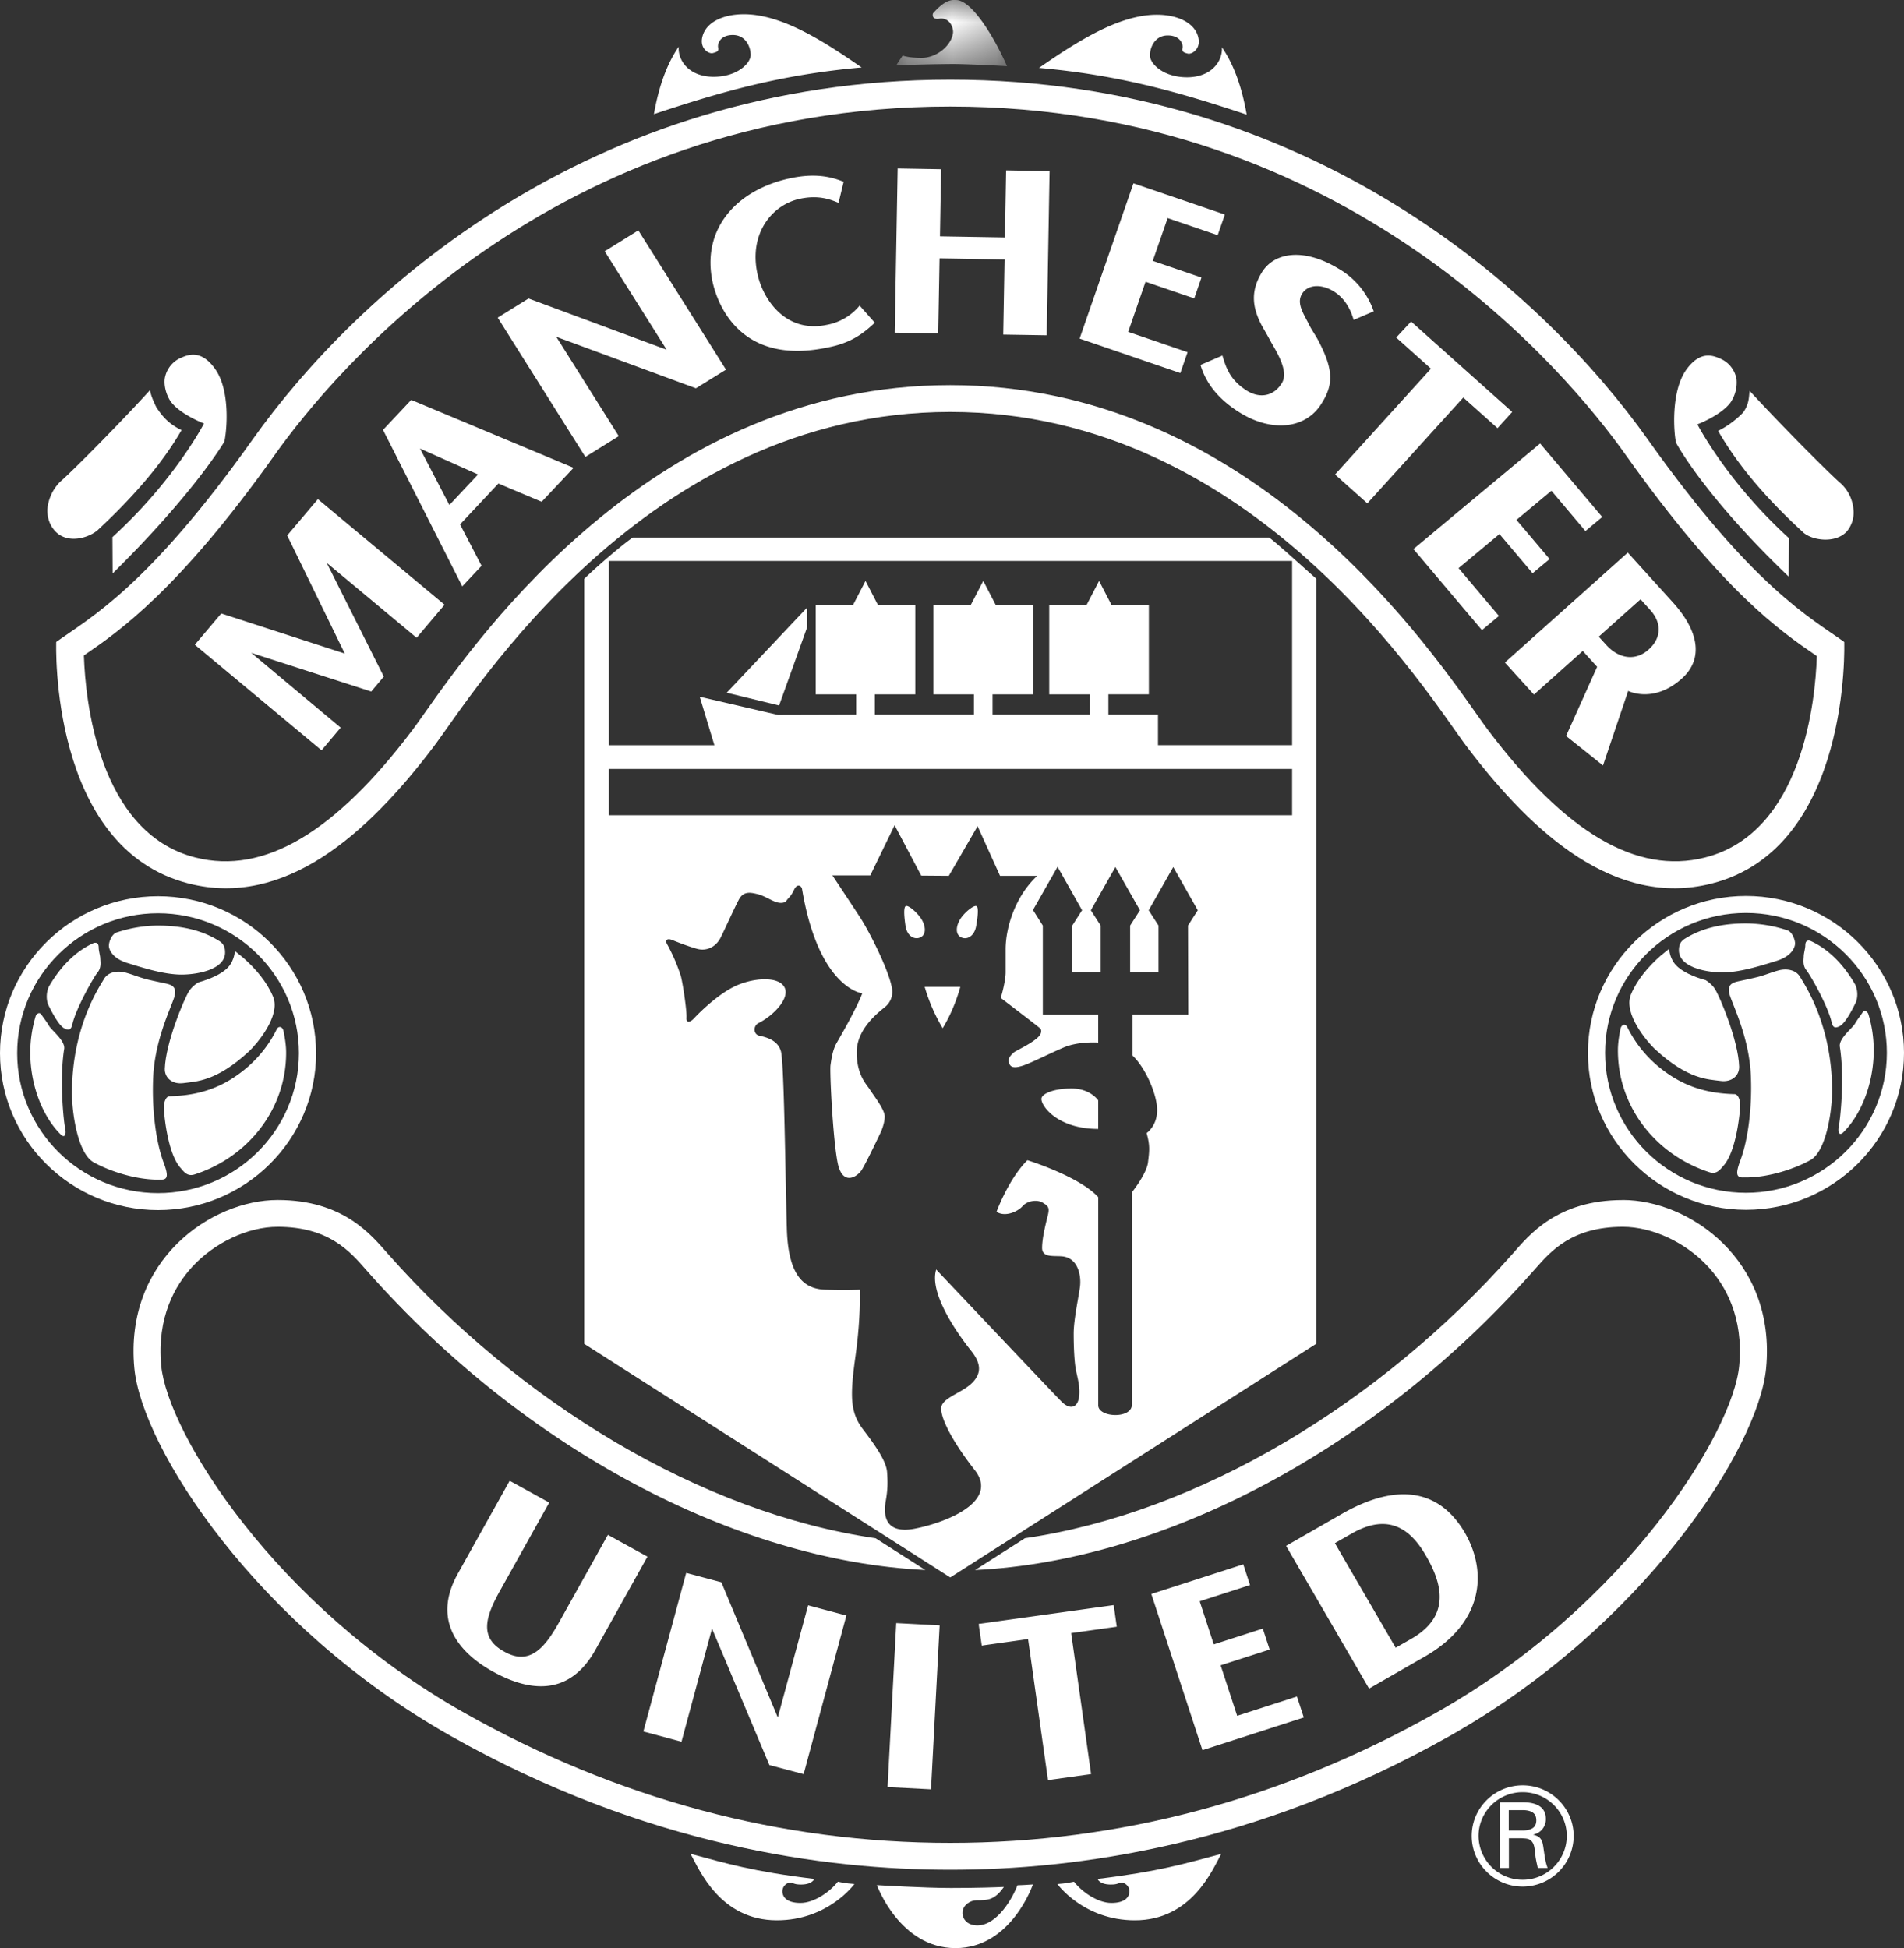 <svg xmlns="http://www.w3.org/2000/svg" width="43" height="44" fill="none"><rect width="100%" height="100%" fill="#333333" stroke="none"/><g clip-path="url(#a)"><path fill="#fff" fill-rule="evenodd" d="M.388 23.787c0-1.742 1.427-3.16 3.181-3.16s3.182 1.418 3.182 3.16-1.427 3.16-3.182 3.16-3.181-1.418-3.181-3.16m6.75 0c0-1.955-1.6-3.545-3.569-3.545S0 21.832 0 23.787s1.601 3.544 3.57 3.544 3.569-1.59 3.569-3.544M22.07 43.487c-.206 0-.328-.125-.333-.273-.005-.19.186-.294.313-.294.253 0 .412 0 .622-.302-.183.008-.587.024-1.196.024-.61 0-1.672-.065-1.672-.065S20.318 44 21.58 44c1.261 0 1.747-1.438 1.747-1.438-.079.008-.35.019-.35.019-.099.27-.448.906-.907.906M25.132 42.563c.116-.006.13-.034.173-.042.085-.015.217.074.201.223-.011.105-.101.236-.407.236-.307 0-.665-.249-.844-.48 0 0-.185.042-.375.053 0 0 .588.819 1.75.819 1.278 0 1.75-1.134 1.95-1.5-.823.22-1.409.398-2.792.565 0 0 .043.142.344.126M18.078 42.98c-.306 0-.396-.131-.407-.236-.016-.15.115-.238.2-.223.043.008.058.036.174.042.3.016.344-.126.344-.126-1.384-.167-1.97-.346-2.793-.566.2.367.673 1.501 1.95 1.501 1.162 0 1.75-.82 1.75-.82-.19-.01-.374-.052-.374-.052-.18.231-.538.48-.844.48M39.43 26.94c-1.754 0-3.181-1.417-3.181-3.16 0-1.742 1.427-3.16 3.182-3.16s3.182 1.418 3.182 3.16-1.428 3.16-3.182 3.16m0-6.704c-1.967 0-3.569 1.59-3.569 3.545s1.602 3.544 3.57 3.544S43 25.735 43 23.781c0-1.955-1.602-3.545-3.57-3.545M6.203 10.276c1.311-1.846 6.285-7.87 15.257-7.87s13.946 6.024 15.256 7.87c2.194 3.09 3.504 3.986 4.286 4.522l.029.02-.001.034c-.031.918-.304 3.958-2.529 4.517-1.538.387-3.14-.555-4.895-2.88-.064-.084-.155-.213-.26-.362-1.298-1.837-5.248-7.428-11.886-7.428s-10.588 5.59-11.886 7.428c-.105.149-.196.277-.26.362-1.756 2.325-3.357 3.267-4.896 2.88-2.214-.557-2.49-3.608-2.522-4.53l-.002-.035.029-.02c.734-.503 2.102-1.44 4.28-4.508M1.27 14.499s-.17 4.66 2.998 5.458c2.156.542 4.013-1.09 5.534-3.104.852-1.128 4.773-7.549 11.658-7.549s10.806 6.42 11.658 7.549c1.52 2.013 3.378 3.646 5.533 3.104 3.168-.797 2.999-5.458 2.999-5.458-.76-.546-2.064-1.233-4.435-4.572C34.892 6.655 29.633 1.8 21.46 1.8S8.028 6.655 5.705 9.927c-2.372 3.339-3.675 4.026-4.435 4.572" clip-rule="evenodd"/><path fill="#fff" fill-rule="evenodd" d="m40.396 13.024.005-.87c-1.405-1.28-2.067-2.57-2.067-2.57s.517-.193.744-.487a.8.8 0 0 0 .14-.532.62.62 0 0 0-.335-.45c-.162-.072-.464-.227-.796.23-.359.496-.286 1.435-.235 1.655 0 0 .621 1.183 2.544 3.024M7.694 16.435l-2.02-1.69 2.71.874.284-.337-1.29-2.57 2.031 1.693.631-.747-2.861-2.384-.693.82 1.3 2.667-2.789-.905-.597.706 2.862 2.385zM9.485 10.131l1.311.585-.647.69zm1.391 2.648-.486-.935.866-.923.977.412.721-.767-3.667-1.534-.637.678 1.79 3.534zM13.975 9.851l-1.411-2.243 3.153 1.162.679-.421-1.98-3.146-.76.472 1.4 2.224-3.12-1.157-.696.432 1.98 3.146zM21.219 5.836l1.468.025-.03 1.696.982.016.065-3.708-.982-.017-.027 1.515-1.467-.025.026-1.516-.981-.017-.066 3.709.982.017zM26.82 7.955l-1.341-.459.392-1.132 1.1.376.163-.471-1.1-.376.336-.967 1.13.386.162-.466-2.064-.705-1.216 3.507 2.275.778zM37.05 13.536l.218.24c.26.288.261.629-.036.895-.298.266-.672.209-.958-.106l-.168-.185zm-2.407 2.152 1.102-.986.325.359-.702 1.562.834.666.569-1.685c.007.008.578.289 1.208-.275.528-.472.35-1.119-.2-1.725l-1.017-1.123-2.776 2.483zM16.08 36.783l1.296 3.082.773.206.966-3.583-.865-.23-.684 2.533-1.275-3.054-.794-.212-.967 3.583.861.23zM21.026 40.414l.195-3.704-.98-.051-.196 3.704zM25.152 36.253l-3.05.425.07.489 1.046-.147.45 3.186.973-.136-.45-3.185 1.03-.144zM30.523 34.639c.876-.503 1.37-.056 1.699.53.474.826.379 1.428-.354 1.848l-.348.199-1.373-2.362zm1.652 2.778c1.308-.75 1.429-1.88.916-2.784-.619-1.075-1.635-1.1-2.78-.444l-1.266.726 1.874 3.223zM28.078 35.332l-2.076.67 1.154 3.527 2.289-.738-.155-.474-1.35.436-.373-1.14 1.107-.356-.155-.474-1.107.357-.318-.973 1.137-.367zM12.404 33.937l-.894-.492-1.17 2.097c-.646 1.157.168 1.87.8 2.217.679.374 1.666.653 2.306-.494l1.176-2.107-.893-.492-1.106 1.981c-.334.598-.678.976-1.24.654-.559-.308-.43-.766-.088-1.378zM2.207 21.959c.088-.11.058-.25.057-.316-.002-.065-.035-.173-.035-.24 0-.123-.077-.12-.127-.098-.434.2-.768.575-1.003.988a.56.56 0 0 0-.017.386c.055.107.225.466.367.545.142.078.165-.012.187-.099.094-.381.483-1.058.57-1.166M1.45 23.693c.028-.186-.284-.421-.341-.521s-.121-.175-.168-.248c-.066-.102-.133.018-.133.018-.08.264-.124.543-.124.833 0 .748.287 1.456.689 1.85.083.082.131.009.098-.144s-.132-1.088-.022-1.788M5.532 24.15c-.47.384-.982.593-1.703.61-.084.003-.128.134-.128.254s.076 1.025.373 1.361c.077.087.153.204.318.152 1.187-.382 2.07-1.45 2.07-2.752 0-.193-.038-.374-.056-.474-.022-.122-.115-.137-.157-.053-.043.084-.247.518-.717.902" clip-rule="evenodd"/><path fill="#fff" fill-rule="evenodd" d="M4.271 22.384c-.117.182-.531 1.174-.549 1.756-.006.197.162.36.428.322s.729-.026 1.472-.715c.165-.153.727-.803.545-1.236-.145-.343-.394-.63-.67-.876l-.193-.157s-.007.206-.145.36c-.138.155-.404.273-.679.35 0 0-.132.076-.209.196" clip-rule="evenodd"/><path fill="#fff" fill-rule="evenodd" d="M2.878 21.75c.342.107.825.262 1.22.262.393 0 .985-.126.985-.499 0-.115-.03-.196-.133-.26-.404-.254-.879-.347-1.377-.347-.329 0-.644.058-.939.155-.109.036-.175.21-.175.298 0 .087.077.286.419.392M3.635 26.643c.164.006.166-.105.057-.395-.167-.448-.266-1.179-.233-1.912.036-.812.367-1.498.466-1.781.1-.284-.066-.317-.22-.35-.153-.032-.358-.075-.46-.106-.19-.057-.253-.09-.418-.134-.165-.043-.384-.021-.483.153-.099.175-.719 1.073-.719 2.567 0 .463.133 1.369.49 1.567.345.192.926.392 1.458.392q.03-.001.062-.001M41.918 22.63a.55.55 0 0 0-.017-.386c-.235-.413-.57-.79-1.004-.988-.05-.023-.126-.025-.126.097 0 .068-.034.175-.035.241s-.031.206.057.315.476.785.57 1.167c.022.087.045.176.188.098.142-.078.312-.437.367-.545M42.192 22.893s-.067-.12-.133-.018c-.047.073-.11.148-.168.248-.057.1-.37.335-.34.52.11.701.01 1.636-.023 1.789-.032.152.016.226.1.144.4-.394.688-1.102.688-1.85q-.001-.437-.124-.833M39.172 24.712c-.721-.018-1.234-.227-1.704-.611s-.673-.818-.716-.902-.136-.07-.158.052c-.018.1-.055.282-.055.474 0 1.302.883 2.37 2.07 2.752.164.053.24-.064.317-.151.297-.337.374-1.242.374-1.361 0-.12-.044-.251-.128-.253" clip-rule="evenodd"/><path fill="#fff" fill-rule="evenodd" d="M37.378 23.698c.743.689 1.206.678 1.472.715.266.038.433-.125.427-.323-.017-.582-.432-1.573-.549-1.756-.077-.12-.208-.196-.208-.196-.275-.076-.54-.194-.679-.349-.138-.154-.145-.36-.145-.36l-.193.157c-.276.245-.526.533-.67.876-.182.433.38 1.083.544 1.236" clip-rule="evenodd"/><path fill="#fff" fill-rule="evenodd" d="M38.903 21.963c.394 0 .877-.155 1.219-.261s.418-.305.418-.393c0-.087-.066-.261-.174-.297a3 3 0 0 0-.939-.155c-.499 0-.973.093-1.377.346-.102.064-.133.146-.133.26 0 .374.592.5.986.5M40.173 21.916c-.165.044-.228.077-.417.134-.103.03-.308.073-.461.106s-.32.066-.22.35c.099.283.43.969.466 1.78.033.734-.066 1.465-.233 1.912-.109.29-.107.401.058.396h.061c.532 0 1.114-.2 1.459-.392.356-.198.49-1.103.49-1.566 0-1.494-.62-2.392-.72-2.567-.099-.174-.318-.196-.483-.153M4.607 9.565s-.663 1.286-2.068 2.566l.005.821c1.869-1.845 2.523-2.978 2.523-2.978.052-.22.146-1.153-.214-1.648-.331-.458-.633-.303-.796-.231a.62.62 0 0 0-.335.45c-.023.15.024.371.14.533.228.293.745.487.745.487" clip-rule="evenodd"/><path fill="#fff" fill-rule="evenodd" d="M2.22 11.96c1.208-1.124 1.69-1.92 1.88-2.245-.339-.165-.464-.366-.563-.506 0 0-.132-.25-.148-.398-.745.817-1.784 1.86-2.025 2.065a1 1 0 0 0-.293.617c-.011.2.058.374.167.495.282.315.781.16.982-.027M40.721 12.023c.203.185.724.258.983-.015a.66.66 0 0 0 .155-.495.9.9 0 0 0-.282-.59c-.241-.206-1.318-1.285-2.064-2.096-.017.149-.01.3-.146.489 0 0-.226.25-.565.416.19.325.686 1.164 1.92 2.29M16.798.322c-.455 0-.84.172-.93.488-.084.288.144.411.227.39s.145-.04.124-.123.041-.287.331-.287.403.267.403.452-.3.493-.837.493c-.538 0-.809-.35-.788-.68-.259.375-.449.887-.56 1.523 1.49-.496 2.86-.893 4.691-1.054C18.616.94 17.663.322 16.8.322M27.596 1.067c.02.328-.25.679-.788.679s-.838-.309-.838-.494.114-.452.403-.452.352.206.332.288c-.021.082.04.103.124.123.082.02.31-.103.227-.39-.09-.316-.476-.488-.93-.488-.866 0-1.818.618-2.662 1.201 1.832.162 3.202.559 4.691 1.055-.11-.636-.3-1.148-.56-1.522" clip-rule="evenodd"/><mask id="b" width="3" height="2" x="20" y="0" maskUnits="userSpaceOnUse" style="mask-type:luminance"><path fill="#fff" fill-rule="evenodd" d="M20.24 0h2.502v1.495H20.24z" clip-rule="evenodd"/></mask><g mask="url(#b)"><path fill="#fff" fill-rule="evenodd" d="M22.742 1.495C22.469.868 21.953.001 21.593.001c-.07 0-.228-.037-.523.302 0 0-.046.148.142.12.238-.036.328.208.31.329-.041.283-.372.555-.704.555-.33 0-.432-.053-.432-.053-.05.078-.093.136-.145.223a37 37 0 0 1 1.28-.031c.28 0 1.051.037 1.22.05" clip-rule="evenodd"/></g><path fill="#fff" fill-rule="evenodd" d="m30.15 10.717.73.652 2.167-2.39.773.691.332-.366-2.284-2.042-.336.362.785.703zM33.468 14.232l.384-.32-.912-1.08.924-.77.748.885.384-.32-.748-.885.789-.658.768.91.38-.317-1.403-1.66-2.861 2.384zM27.112 8.243c.11.373.366.764.928 1.1.696.415 1.457.348 1.811-.238.26-.409.262-.747-.047-1.352-.084-.175-.186-.299-.256-.454-.136-.256-.263-.464-.143-.662.128-.212.428-.228.702-.064.288.171.407.456.464.653l.453-.194a1.78 1.78 0 0 0-.809-.972c-.798-.477-1.45-.35-1.72.097-.274.451-.196.824.008 1.209 0 0 .13.222.206.368.178.3.387.676.242.916-.178.295-.49.36-.789.176-.384-.242-.474-.522-.555-.796zM18.691 7.848c.514-.097.795-.304 1.065-.559l-.342-.387a1.25 1.25 0 0 1-.744.436c-.896.19-1.431-.535-1.565-1.158-.197-.921.344-1.56.961-1.69.432-.092.699.021.868.09l.005-.002.114-.472c-.295-.119-.649-.197-1.197-.082-1.223.259-2.024 1.15-1.76 2.358.151.652.74 1.858 2.595 1.466M34.415 41.343h-.341v-.46h.34c.23.011.282.113.282.23s-.052.22-.282.23m.216.096v-.004a.35.35 0 0 0 .281-.357c0-.293-.258-.371-.508-.371h-.533v1.482h.207v-.67h.289c.083.007.165 0 .225.068.068.074.068.195.085.329.01.088.035.184.053.273h.222c-.054-.14-.07-.298-.093-.446-.023-.166-.048-.26-.228-.303" clip-rule="evenodd"/><path fill="#fff" fill-rule="evenodd" d="M34.388 42.456a.994.994 0 0 1-.996-.99c0-.545.447-.988.996-.988.55 0 .996.443.996.989 0 .545-.447.989-.996.989m0-2.132c-.635 0-1.151.512-1.151 1.143 0 .63.516 1.143 1.15 1.143.636 0 1.152-.513 1.152-1.143s-.516-1.143-1.151-1.143M24.802 25.498v-.645s-.174-.268-.602-.268c-.427 0-.681.126-.681.236 0 .173.38.677 1.283.677M18.229 14.166v-.445l-1.817 1.925 1.183.288z" clip-rule="evenodd"/><path fill="#fff" fill-rule="evenodd" d="M20.794 21.168c-.134.07-.31-.02-.344-.255-.02-.134-.057-.421.007-.449.058-.025.254.142.35.291.094.15.122.342-.013.413m.495 2.055a4 4 0 0 1-.406-.934h.804s-.117.476-.398.934m.4-2.468c.095-.15.304-.316.362-.29.063.027.019.31-.005.448-.04.234-.21.326-.345.255-.134-.07-.107-.263-.012-.413m7.492-3.924h-3.029v-.69h-1.12v-.459h.914V13.67h-.84l-.284-.55-.286.55h-.84v2.013h.915v.458h-2.195v-.458h.914V13.67h-.839l-.285-.55-.286.55h-.84v2.013h.915v.458h-2.238v-.458h.914V13.67h-.84l-.284-.55-.285.55h-.84v2.013h.914v.458l-1.77.005-1.763-.409.331 1.095h-2.383v-4.163h15.43zm-15.43 1.582h15.43v-1.045h-15.43zm13.085 4.504h-1.258v.925c.285.267.555.87.555 1.231s-.238.519-.238.519c.08.283.063.401.032.66-.033.266-.364.677-.364.677v4.796c0 .327-.76.295-.76.016v-4.702c-.429-.472-1.6-.834-1.6-.834-.428.425-.697 1.164-.697 1.164.19.126.475 0 .586-.125.11-.126.332-.158.459-.079s.158.11.11.299c-.047.189-.126.502-.126.722s.253.173.444.189c.38.03.443.456.411.692-.031.235-.142.739-.142 1.053 0 .315.016.63.047.803.032.173.095.362.08.582-.022.298-.206.346-.396.157s-2.836-2.989-2.836-2.989c-.174.567.554 1.542.792 1.84.238.3.222.52.016.724-.206.205-.602.315-.681.504s.19.755.744 1.463c.555.707-.633 1.18-1.346 1.321s-.713-.346-.666-.614c.048-.267.048-.424.032-.66s-.237-.567-.538-.96-.301-.755-.175-1.667c.127-.912.095-1.495.095-1.495s-.316.016-.776 0c-.46-.015-.84-.28-.87-1.382-.033-1.101-.059-3.728-.133-4-.074-.273-.37-.326-.496-.357-.127-.032-.136-.22-.01-.283.33-.164.728-.567.58-.818-.148-.252-.729-.2-1.12-.01-.39.188-.802.597-.908.712-.105.116-.19.116-.179-.01.01-.126-.074-.724-.127-.933a4 4 0 0 0-.306-.713c-.063-.105 0-.147.106-.105.105.042.338.136.56.199.221.063.432-.042.538-.252.105-.21.306-.66.412-.86s.274-.157.412-.125c.137.031.264.115.39.167.127.053.232.042.275-.02.042-.063.095-.085.169-.242s.169-.084.18-.02c.378 2.255 1.361 2.359 1.361 2.359-.147.377-.496.975-.58 1.122-.085.147-.116.346-.138.503-.02.157.053 1.646.159 2.192.105.545.443.335.549.167s.433-.86.433-.86.084-.188.084-.345c0-.158-.274-.504-.338-.609-.063-.105-.295-.314-.295-.839s.475-.89.644-1.027a.44.44 0 0 0 .148-.44c-.075-.406-.507-1.26-.718-1.584-.212-.325-.623-.944-.623-.944h.855l.55-1.133.601 1.138.623.005.65-1.122.507 1.122h.84c-.508.472-.714 1.186-.714 1.657v.52c0 .22-.11.581-.11.581s.727.553.84.646c.047.039.096.062.062.157-.058.162-.549.38-.602.424-.11.095-.14.157-.108.252.032.094.124.11.314.047s.586-.267.919-.409.776-.11.776-.11v-.629h-1.251v-2.013l-.222-.352.555-.975.554.98-.222.347v1.053h.642v-1.053l-.222-.346.554-.976.555.976-.222.346v1.053h.641v-1.053l-.222-.346.555-.976.554.976-.221.346zm1.829-10.776H14.289c-.352.25-.944.781-1.096.934v17.276l8.267 5.277 8.266-5.277V13.07c-.305-.267-.834-.754-1.061-.928" clip-rule="evenodd"/><path fill="#fff" fill-rule="evenodd" d="M36.65 27.104c-1.488 0-2.117.793-2.487 1.211-2.989 3.38-7.09 5.855-11.015 6.427l-1.127.719c4.292-.207 9.069-2.752 12.6-6.746l.052-.058c.35-.4.83-.948 1.977-.948.67 0 1.427.355 1.93.905.377.41.803 1.131.698 2.234-.143 1.507-2.552 5.414-6.842 7.835-3.457 1.952-7.15 2.941-10.976 2.941s-7.519-.99-10.977-2.94c-4.29-2.422-6.698-6.33-6.842-7.836-.104-1.103.322-1.824.699-2.234.503-.55 1.26-.905 1.93-.905 1.146 0 1.626.548 1.977.948l.051.058c3.531 3.994 8.307 6.537 12.599 6.745l-1.123-.717c-3.926-.571-8.028-3.047-11.017-6.428-.37-.418-.999-1.212-2.488-1.212s-3.468 1.348-3.235 3.802c.17 1.788 2.745 5.82 7.148 8.305s8.458 3.02 11.278 3.02 6.874-.535 11.278-3.02c4.403-2.485 6.978-6.517 7.148-8.305.233-2.454-1.747-3.802-3.236-3.802" clip-rule="evenodd"/></g><defs><clipPath id="a"><path fill="#fff" d="M0 0h43v44H0z"/></clipPath></defs></svg>